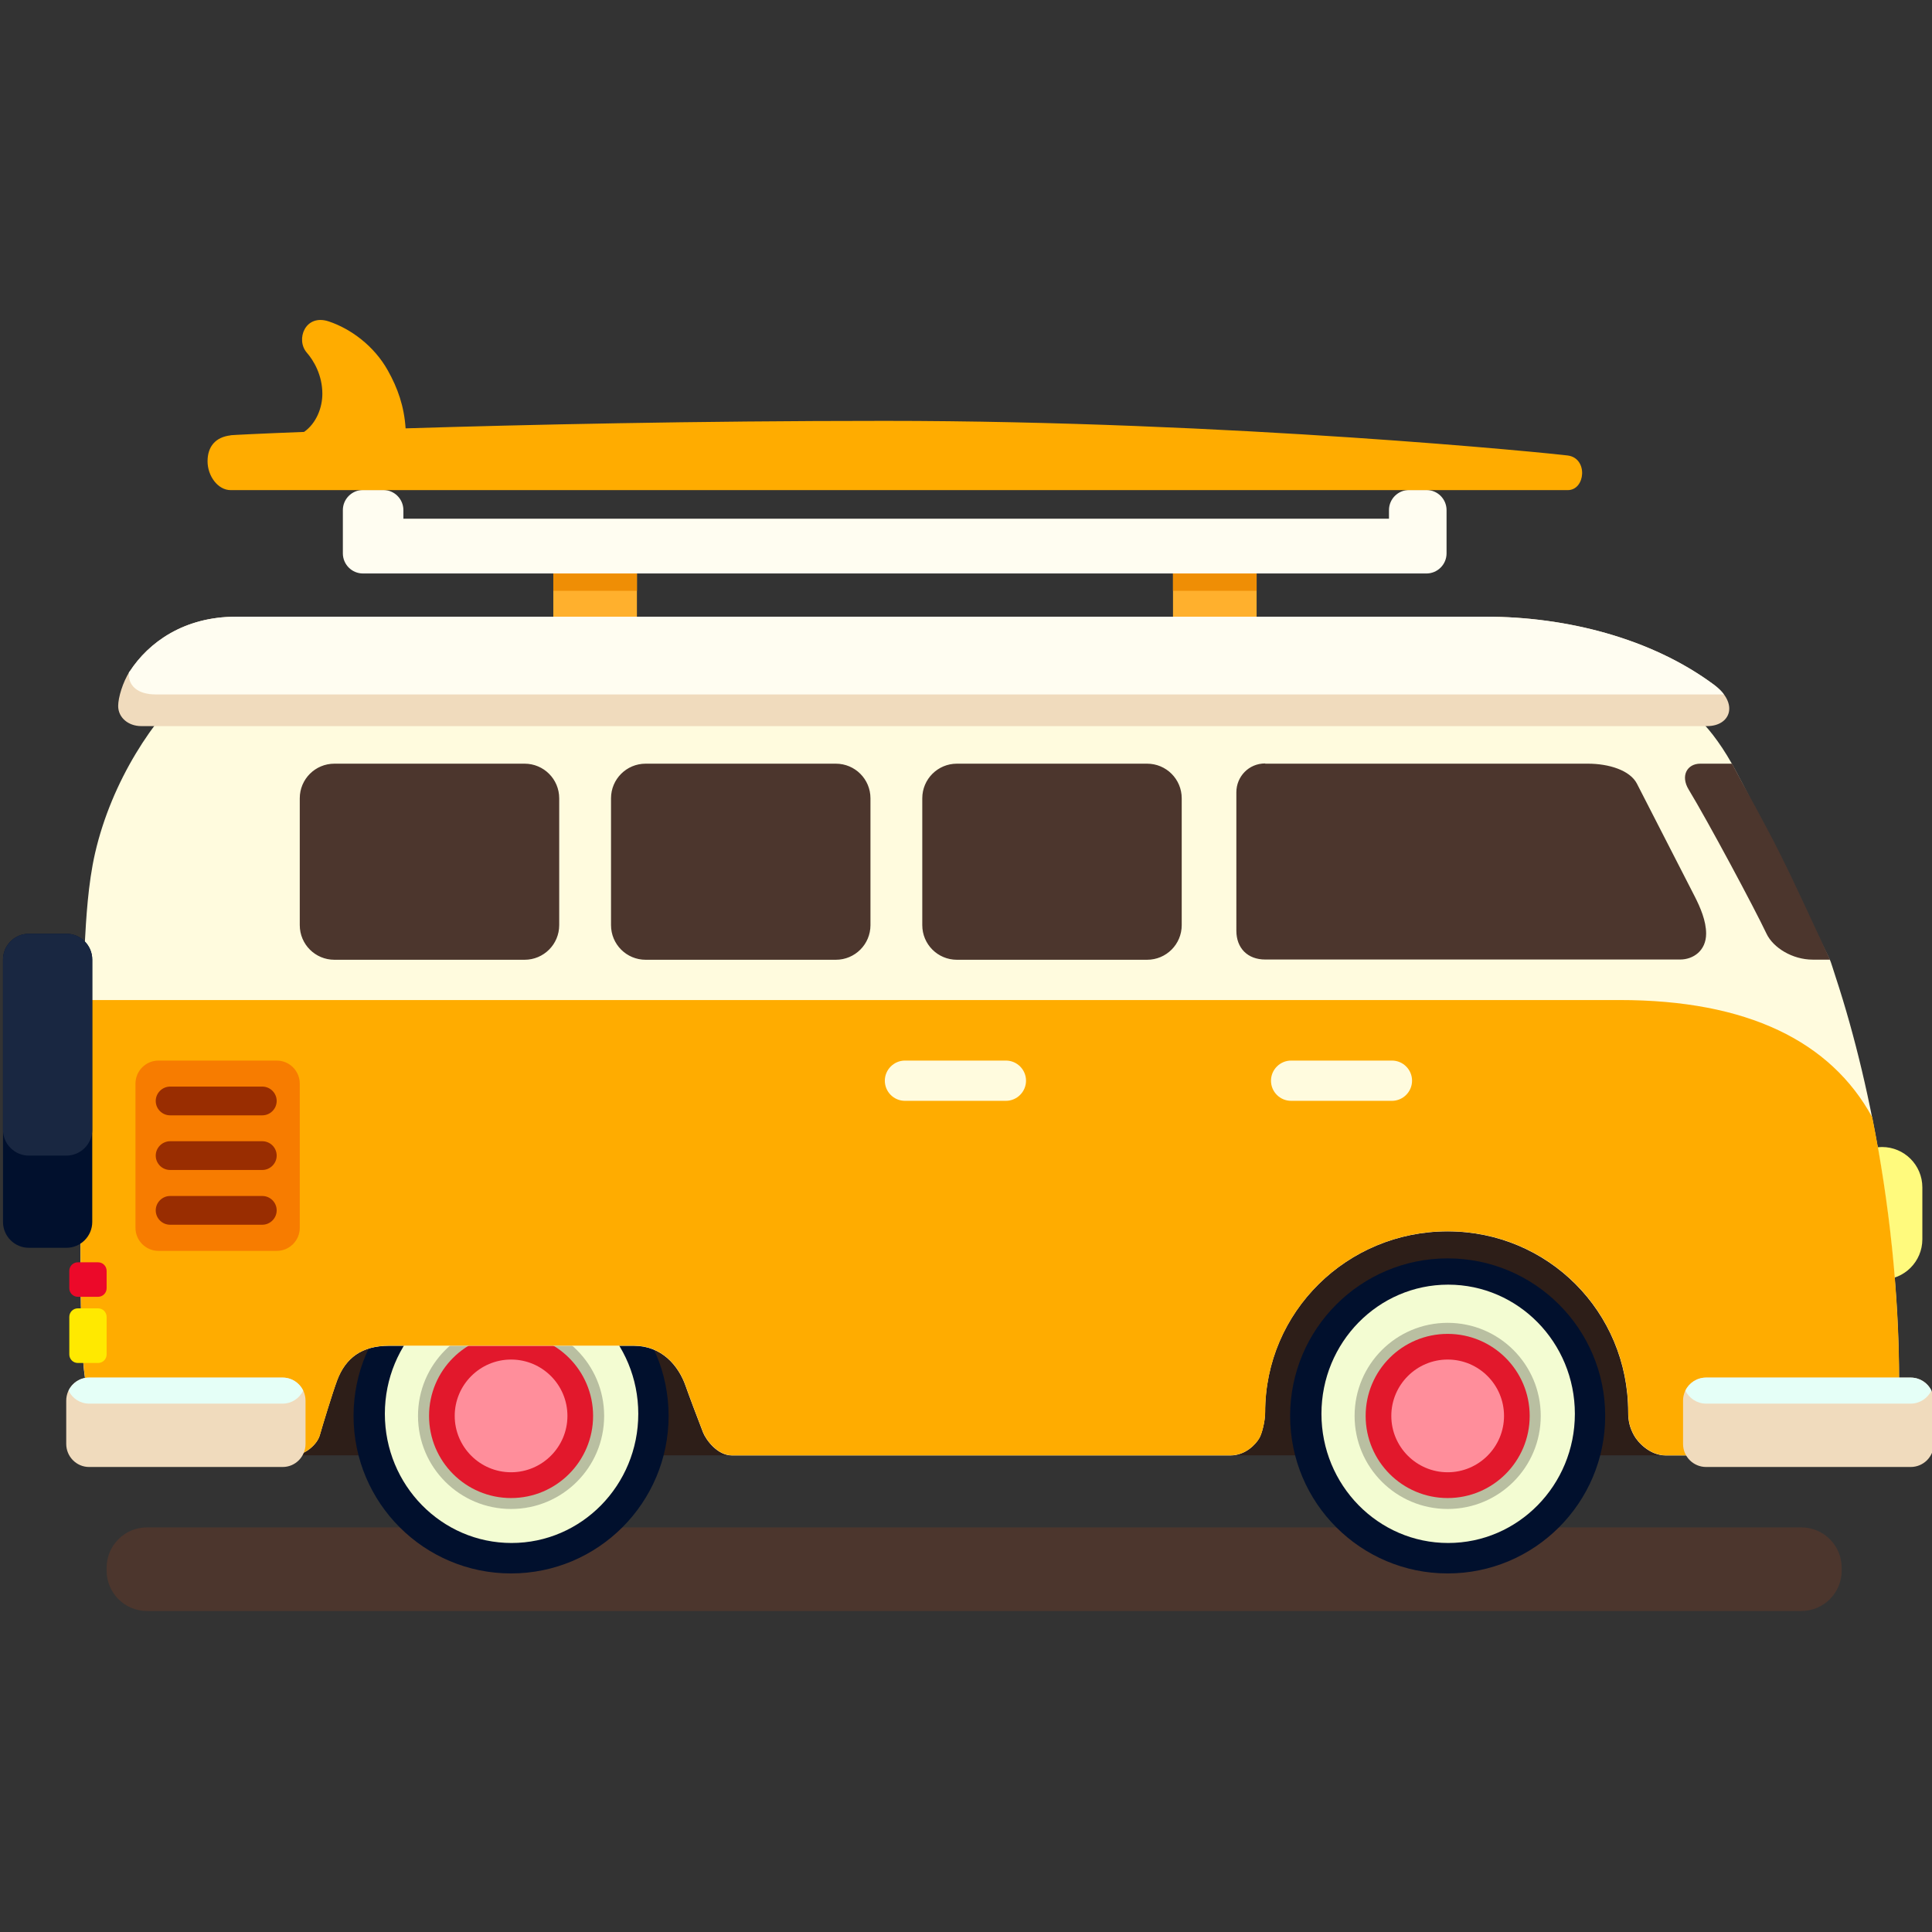 <?xml version="1.0" encoding="UTF-8" standalone="no"?>
<!-- Created with Inkscape (http://www.inkscape.org/) -->

<svg
   width="76mm"
   height="76mm"
   viewBox="0 0 76 76"
   version="1.1"
   id="svg877"
   inkscape:export-filename="/home/sensey/Projects/ErgofoxLanding/src/img/favicon.png"
   inkscape:export-xdpi="126.87"
   inkscape:export-ydpi="126.87"
   inkscape:version="1.4 (e7c3feb100, 2024-10-09)"
   sodipodi:docname="favicon.city-hopper.svg"
   xmlns:inkscape="http://www.inkscape.org/namespaces/inkscape"
   xmlns:sodipodi="http://sodipodi.sourceforge.net/DTD/sodipodi-0.dtd"
   xmlns="http://www.w3.org/2000/svg"
   xmlns:svg="http://www.w3.org/2000/svg"
   xmlns:rdf="http://www.w3.org/1999/02/22-rdf-syntax-ns#"
   xmlns:cc="http://creativecommons.org/ns#"
   xmlns:dc="http://purl.org/dc/elements/1.1/">
  <rect x="0" y="0" width="76" height="76" fill="#333333" stroke="none"/>
  <defs
     id="defs871">
    <clipPath
       id="clippath">
      <rect
         class="cls-4"
         x="209.07"
         width="191.06"
         height="139.19"
         id="rect1"
         y="0" />
    </clipPath>
    <clipPath
       id="clippath-1">
      <rect
         class="cls-4"
         x="209.07"
         width="191.06"
         height="139.19"
         id="rect2"
         y="0" />
    </clipPath>
    <clipPath
       id="clippath-2">
      <rect
         class="cls-4"
         x="209.07"
         width="191.06"
         height="139.19"
         id="rect3"
         y="0" />
    </clipPath>
    <clipPath
       id="clippath-3">
      <rect
         class="cls-4"
         x="225.27"
         y="14.31"
         width="157.26"
         height="105.16"
         id="rect4" />
    </clipPath>
    <clipPath
       id="clippath-4">
      <rect
         class="cls-4"
         x="333.56"
         y="96"
         width="15.16"
         height="15.16"
         id="rect5" />
    </clipPath>
    <clipPath
       id="clippath-5">
      <rect
         class="cls-4"
         x="257.28"
         y="96"
         width="15.16"
         height="15.16"
         id="rect6" />
    </clipPath>
  </defs>
  <sodipodi:namedview
     id="base"
     pagecolor="#ffffff"
     bordercolor="#666666"
     borderopacity="1.0"
     inkscape:pageopacity="0.0"
     inkscape:pageshadow="2"
     inkscape:zoom="4.1257975"
     inkscape:cx="126.15743"
     inkscape:cy="124.82435"
     inkscape:document-units="mm"
     inkscape:current-layer="layer1"
     showgrid="false"
     fit-margin-top="0"
     fit-margin-left="0"
     fit-margin-right="0"
     fit-margin-bottom="0"
     inkscape:window-width="2520"
     inkscape:window-height="1633"
     inkscape:window-x="0"
     inkscape:window-y="0"
     inkscape:window-maximized="1"
     inkscape:showpageshadow="2"
     inkscape:pagecheckerboard="0"
     inkscape:deskcolor="#d1d1d1" />
  <g
     inkscape:label="Ebene 1"
     inkscape:groupmode="layer"
     id="layer1"
     transform="translate(-57.659,-41.771)">
    <g
       id="yellow"
       transform="matrix(-0.483,0,0,0.483,242.534,47.44)">
      <g
         class="cls-23"
         clip-path="url(#clippath)"
         id="g41">
        <g
           class="cls-24"
           clip-path="url(#clippath-1)"
           id="g40">
          <g
             class="cls-27"
             clip-path="url(#clippath-2)"
             id="g39">
            <g
               class="cls-30"
               id="g38"
               style="isolation:isolate">
              <g
                 class="cls-26"
                 clip-path="url(#clippath-3)"
                 id="g37">
                <path
                   class="cls-16"
                   d="M 370.79,112.66 H 236.06 c -1.82,0 -3.29,1.47 -3.29,3.29 v 0.23 c 0,1.82 1.47,3.29 3.29,3.29 h 134.73 c 1.82,0 3.29,-1.47 3.29,-3.29 v -0.23 c 0,-1.82 -1.47,-3.29 -3.29,-3.29"
                   id="path7"
                   style="fill:#4c362d;fill-rule:evenodd;stroke-width:0px" />
                <rect
                   class="cls-17"
                   x="242.17"
                   y="84.26"
                   width="126.28"
                   height="22.53"
                   id="rect7"
                   style="fill:#2d1e18;stroke-width:0px" />
                <path
                   class="cls-7"
                   d="m 341.14,90.75 c -7.09,0 -12.83,5.75 -12.83,12.83 0,7.08 5.75,12.83 12.83,12.83 7.08,0 12.83,-5.74 12.83,-12.83 0,-7.09 -5.75,-12.83 -12.83,-12.83"
                   id="path8"
                   style="fill:#01102d;fill-rule:evenodd;stroke-width:0px" />
                <path
                   class="cls-12"
                   d="m 341.1,92.89 c -5.7,0 -10.32,4.71 -10.32,10.52 0,5.81 4.62,10.52 10.32,10.52 5.7,0 10.32,-4.71 10.32,-10.52 0,-5.81 -4.62,-10.52 -10.32,-10.52"
                   id="path9"
                   style="fill:#f3fcd2;fill-rule:evenodd;stroke-width:0px" />
                <g
                   class="cls-29"
                   id="g11"
                   style="opacity:0.5">
                  <g
                     class="cls-25"
                     clip-path="url(#clippath-4)"
                     id="g10">
                    <path
                       class="cls-22"
                       d="m 341.14,96 c -4.19,0 -7.58,3.39 -7.58,7.58 0,4.19 3.39,7.58 7.58,7.58 4.19,0 7.58,-3.39 7.58,-7.58 0,-4.19 -3.39,-7.58 -7.58,-7.58"
                       id="path10"
                       style="fill:#7f826f;fill-rule:evenodd;stroke-width:0px" />
                  </g>
                </g>
                <path
                   class="cls-15"
                   d="m 341.14,96.9 c -3.69,0 -6.68,2.99 -6.68,6.68 0,3.69 2.99,6.69 6.68,6.69 3.69,0 6.68,-2.99 6.68,-6.69 0,-3.7 -2.99,-6.68 -6.68,-6.68"
                   id="path11"
                   style="fill:#e2182c;fill-rule:evenodd;stroke-width:0px" />
                <path
                   class="cls-11"
                   d="m 341.14,98.99 c -2.54,0 -4.59,2.06 -4.59,4.59 0,2.53 2.06,4.59 4.59,4.59 2.53,0 4.59,-2.06 4.59,-4.59 0,-2.53 -2.06,-4.59 -4.59,-4.59"
                   id="path12"
                   style="fill:#ff8e9b;fill-rule:evenodd;stroke-width:0px" />
                <path
                   class="cls-7"
                   d="m 264.86,90.75 c -7.09,0 -12.83,5.75 -12.83,12.83 0,7.08 5.75,12.83 12.83,12.83 7.08,0 12.83,-5.74 12.83,-12.83 0,-7.09 -5.75,-12.83 -12.83,-12.83"
                   id="path13"
                   style="fill:#01102d;fill-rule:evenodd;stroke-width:0px" />
                <path
                   class="cls-12"
                   d="m 264.82,92.89 c -5.7,0 -10.32,4.71 -10.32,10.52 0,5.81 4.62,10.52 10.32,10.52 5.7,0 10.32,-4.71 10.32,-10.52 0,-5.81 -4.62,-10.52 -10.32,-10.52"
                   id="path14"
                   style="fill:#f3fcd2;fill-rule:evenodd;stroke-width:0px" />
                <g
                   class="cls-29"
                   id="g16"
                   style="opacity:0.5">
                  <g
                     class="cls-28"
                     clip-path="url(#clippath-5)"
                     id="g15">
                    <path
                       class="cls-22"
                       d="m 264.86,96 c -4.19,0 -7.58,3.39 -7.58,7.58 0,4.19 3.39,7.58 7.58,7.58 4.19,0 7.58,-3.39 7.58,-7.58 0,-4.19 -3.39,-7.58 -7.58,-7.58"
                       id="path15"
                       style="fill:#7f826f;fill-rule:evenodd;stroke-width:0px" />
                  </g>
                </g>
                <path
                   class="cls-15"
                   d="m 264.86,96.9 c -3.69,0 -6.68,2.99 -6.68,6.68 0,3.69 2.99,6.69 6.68,6.69 3.69,0 6.68,-2.99 6.68,-6.69 0,-3.7 -2.99,-6.68 -6.68,-6.68"
                   id="path16"
                   style="fill:#e2182c;fill-rule:evenodd;stroke-width:0px" />
                <path
                   class="cls-11"
                   d="m 264.86,98.99 c -2.54,0 -4.59,2.06 -4.59,4.59 0,2.53 2.06,4.59 4.59,4.59 2.53,0 4.59,-2.06 4.59,-4.59 0,-2.53 -2.06,-4.59 -4.59,-4.59"
                   id="path17"
                   style="fill:#ff8e9b;fill-rule:evenodd;stroke-width:0px" />
                <path
                   class="cls-2"
                   d="m 229.49,81.68 c -1.82,0 -3.29,1.47 -3.29,3.29 v 4.22 c 0,1.82 1.47,3.29 3.29,3.29 1.82,0 3.29,-1.47 3.29,-3.29 v -4.22 c 0,-1.82 -1.47,-3.29 -3.29,-3.29"
                   id="path18"
                   style="fill:#fffa7d;fill-rule:evenodd;stroke-width:0px" />
                <path
                   class="cls-9"
                   d="m 376.19,78.16 c 0,-4.98 -0.13,-9.3 -0.33,-13.04 -0.11,-1.96 -0.26,-4.86 -0.84,-7.38 -1.36,-5.9 -4.8,-11.06 -7.98,-13.85 -3.19,-2.8 -8.32,-4.69 -14.08,-4.69 h -87.78 c -7.38,0 -15.19,2.69 -20.65,7.51 -0.7,0.62 -1.78,1.91 -2.82,3.76 -1.89,3.39 -7.03,14.07 -7.98,15.96 -0.08,0.16 -0.31,0.93 -0.47,1.41 -3.14,9.54 -5.16,21.73 -5.16,32.86 0,3.56 2.73,6.1 6.1,6.1 h 12.91 c 1.27,0 2.26,-1.05 2.58,-1.64 0.33,-0.6 0.47,-1.14 0.47,-1.88 0,-8.18 6.53,-14.73 14.71,-14.73 8.18,0 14.86,6.55 14.86,14.73 0,0.77 0.27,1.77 0.47,2.11 0.28,0.49 1.12,1.41 2.35,1.41 h 40.61 c 1.18,0 2.11,-1.27 2.35,-1.88 0.4,-1.03 1.17,-3.07 1.41,-3.76 0.58,-1.68 1.96,-3.29 4.22,-3.29 h 19.95 c 2.2,0 3.53,0.98 4.22,2.82 0.38,1.02 1.21,3.75 1.41,4.46 0.22,0.8 1.27,1.64 2.13,1.64 h 9.84 c 3.37,0 6.35,-2.4 7.04,-5.63 0.62,-2.94 0.47,-10.61 0.47,-23"
                   id="path19"
                   style="fill:#fffbde;fill-rule:evenodd;stroke-width:0px" />
                <path
                   class="cls-8"
                   d="m 376.19,78.16 c 0,-3.06 -0.05,-5.87 -0.13,-8.45 H 250.85 c -10.4,0 -17.19,3.36 -20.57,9.55 -1.39,6.94 -2.19,14.4 -2.19,21.43 0,3.56 2.73,6.1 6.1,6.1 h 12.91 c 1.27,0 2.26,-1.05 2.58,-1.64 0.33,-0.6 0.47,-1.14 0.47,-1.88 0,-8.18 6.53,-14.73 14.71,-14.73 8.18,0 14.86,6.55 14.86,14.73 0,0.77 0.27,1.77 0.47,2.11 0.28,0.49 1.12,1.41 2.35,1.41 h 40.61 c 1.18,0 2.11,-1.27 2.35,-1.88 0.4,-1.03 1.17,-3.07 1.41,-3.76 0.58,-1.68 1.96,-3.29 4.22,-3.29 h 19.95 c 2.2,0 3.53,0.98 4.22,2.82 0.38,1.02 1.21,3.75 1.41,4.46 0.22,0.8 1.27,1.64 2.13,1.64 h 9.84 c 3.37,0 6.35,-2.4 7.04,-5.63 0.62,-2.94 0.47,-10.61 0.47,-23"
                   id="path20"
                   style="fill:#ffac00;fill-rule:evenodd;stroke-width:0px" />
                <path
                   class="cls-20"
                   d="m 369.85,74.64 h -9.62 c -1.04,0 -1.88,0.84 -1.88,1.88 v 11.74 c 0,1.04 0.84,1.88 1.88,1.88 h 9.62 c 1.04,0 1.88,-0.84 1.88,-1.88 V 76.52 c 0,-1.04 -0.84,-1.88 -1.88,-1.88"
                   id="path21"
                   style="fill:#f77c00;fill-rule:evenodd;stroke-width:0px" />
                <path
                   class="cls-21"
                   d="m 361.4,79.1 h 7.51 c 0.65,0 1.17,-0.53 1.17,-1.17 0,-0.64 -0.53,-1.17 -1.17,-1.17 h -7.51 c -0.65,0 -1.17,0.53 -1.17,1.17 0,0.64 0.53,1.17 1.17,1.17 m 7.51,2.11 h -7.51 c -0.65,0 -1.17,0.53 -1.17,1.17 0,0.64 0.53,1.17 1.17,1.17 h 7.51 c 0.65,0 1.17,-0.53 1.17,-1.17 0,-0.64 -0.53,-1.17 -1.17,-1.17 m 0,4.46 h -7.51 c -0.65,0 -1.17,0.53 -1.17,1.17 0,0.64 0.53,1.17 1.17,1.17 h 7.51 c 0.65,0 1.17,-0.53 1.17,-1.17 0,-0.64 -0.53,-1.17 -1.17,-1.17"
                   id="path22"
                   style="fill:#992d01;fill-rule:evenodd;stroke-width:0px" />
                <path
                   class="cls-16"
                   d="m 355.53,50.46 h -15.49 c -1.56,0 -2.82,1.26 -2.82,2.82 v 10.33 c 0,1.56 1.26,2.82 2.82,2.82 h 15.49 c 1.56,0 2.82,-1.26 2.82,-2.82 V 53.28 c 0,-1.56 -1.26,-2.82 -2.82,-2.82 m -25.35,0 h -15.49 c -1.56,0 -2.82,1.26 -2.82,2.82 v 10.33 c 0,1.56 1.26,2.82 2.82,2.82 h 15.49 c 1.56,0 2.82,-1.26 2.82,-2.82 V 53.28 c 0,-1.56 -1.26,-2.82 -2.82,-2.82 m -25.35,0 h -15.49 c -1.56,0 -2.82,1.26 -2.82,2.82 v 10.33 c 0,1.56 1.26,2.82 2.82,2.82 h 15.49 c 1.56,0 2.82,-1.26 2.82,-2.82 V 53.28 c 0,-1.56 -1.26,-2.82 -2.82,-2.82 m -25.11,0 h -26.29 c -1.68,0 -3.43,0.53 -3.99,1.64 -0.22,0.45 -3.9,7.59 -4.69,9.15 -0.47,0.92 -0.94,2.01 -0.94,3.05 0,1.4 1.06,2.11 2.11,2.11 h 33.8 c 1.43,0 2.35,-0.92 2.35,-2.35 V 52.79 c 0,-1.27 -1,-2.35 -2.35,-2.35 m -35.44,0.02 h -2.58 c -1.29,2.43 -2.52,4.59 -3.76,7.04 -1.46,2.9 -2.84,5.99 -4.22,8.92 h 1.41 c 1.65,0 3.22,-0.97 3.76,-2.11 1.02,-2.15 4.77,-9.15 6.34,-11.74 0.69,-1.13 0.12,-2.11 -0.94,-2.11"
                   id="path23"
                   style="fill:#4c362d;fill-rule:evenodd;stroke-width:0px" />
                <path
                   class="cls-9"
                   d="m 277.61,74.64 h -8.21 c -0.91,0 -1.64,0.74 -1.64,1.64 0,0.9 0.74,1.64 1.64,1.64 h 8.21 c 0.91,0 1.64,-0.74 1.64,-1.64 0,-0.9 -0.74,-1.64 -1.64,-1.64 m 31.45,0 h -8.22 c -0.91,0 -1.64,0.74 -1.64,1.64 0,0.9 0.74,1.64 1.64,1.64 h 8.22 c 0.91,0 1.64,-0.74 1.64,-1.64 0,-0.9 -0.74,-1.64 -1.64,-1.64"
                   id="path24"
                   style="fill:#fffbde;fill-rule:evenodd;stroke-width:0px" />
                <path
                   class="cls-13"
                   d="m 376.42,91.07 h -1.64 c -0.39,0 -0.7,0.31 -0.7,0.7 v 1.41 c 0,0.39 0.31,0.7 0.7,0.7 h 1.64 c 0.39,0 0.7,-0.31 0.7,-0.7 v -1.41 c 0,-0.39 -0.31,-0.7 -0.7,-0.7"
                   id="path25"
                   style="fill:#ec0929;fill-rule:evenodd;stroke-width:0px" />
                <path
                   class="cls-14"
                   d="m 376.42,94.82 h -1.64 c -0.39,0 -0.7,0.31 -0.7,0.7 v 3.05 c 0,0.39 0.31,0.7 0.7,0.7 h 1.64 c 0.39,0 0.7,-0.31 0.7,-0.7 v -3.05 c 0,-0.39 -0.31,-0.7 -0.7,-0.7"
                   id="path26"
                   style="fill:#ffe900;fill-rule:evenodd;stroke-width:0px" />
                <path
                   class="cls-5"
                   d="m 243.81,100.46 h -16.66 c -1.04,0 -1.88,0.84 -1.88,1.88 v 3.52 c 0,1.04 0.84,1.88 1.88,1.88 h 16.66 c 1.04,0 1.88,-0.84 1.88,-1.88 v -3.52 c 0,-1.04 -0.84,-1.88 -1.88,-1.88 m 131.7,0 h -15.77 c -1.02,0 -1.86,0.84 -1.86,1.88 v 3.52 c 0,1.04 0.83,1.88 1.86,1.88 h 15.77 c 1.02,0 1.86,-0.84 1.86,-1.88 v -3.52 c 0,-1.04 -0.83,-1.88 -1.86,-1.88"
                   id="path27"
                   style="fill:#f0dbbd;fill-rule:evenodd;stroke-width:0px" />
                <path
                   class="cls-6"
                   d="m 375.51,100.46 h -15.77 c -0.73,0 -1.37,0.43 -1.67,1.06 0.3,0.62 0.93,1.06 1.67,1.06 h 15.77 c 0.73,0 1.37,-0.43 1.67,-1.06 -0.3,-0.62 -0.93,-1.06 -1.67,-1.06"
                   id="path28"
                   style="fill:#e5fff7;fill-rule:evenodd;stroke-width:0px" />
                <path
                   class="cls-6"
                   d="m 243.81,100.46 h -16.66 c -0.74,0 -1.38,0.43 -1.69,1.06 0.31,0.62 0.94,1.06 1.69,1.06 h 16.66 c 0.74,0 1.38,-0.43 1.69,-1.06 -0.3,-0.62 -0.94,-1.06 -1.69,-1.06"
                   id="path29"
                   style="fill:#e5fff7;fill-rule:evenodd;stroke-width:0px" />
                <path
                   class="cls-10"
                   d="m 280.42,38.96 h 6.81 v -5.63 h -6.81 z m 50.47,0 h 6.81 v -5.63 h -6.81 z"
                   id="path30"
                   style="fill:#ffb02d;fill-rule:evenodd;stroke-width:0px" />
                <path
                   class="cls-1"
                   d="m 280.42,36.38 h 6.81 V 34.5 h -6.81 z m 50.47,0 h 6.81 V 34.5 h -6.81 z"
                   id="path31"
                   style="fill:#ef8e05;fill-rule:evenodd;stroke-width:0px" />
                <path
                   class="cls-3"
                   d="m 353.19,28.17 h -1.64 c -0.91,0 -1.64,0.74 -1.64,1.64 v 0.7 h -80.27 v -0.7 c 0,-0.91 -0.74,-1.64 -1.64,-1.64 h -1.41 c -0.91,0 -1.64,0.74 -1.64,1.64 v 3.52 c 0,0.91 0.74,1.64 1.64,1.64 h 86.61 c 0.91,0 1.64,-0.74 1.64,-1.64 v -3.52 c 0,-0.91 -0.74,-1.64 -1.64,-1.64"
                   id="path32"
                   style="fill:#fffdf1;fill-rule:evenodd;stroke-width:0px" />
                <path
                   class="cls-5"
                   d="m 372.2,42.95 c -1.54,-2.37 -4.42,-4.46 -8.66,-4.46 H 261.73 c -6.46,0 -13.42,1.72 -18.57,5.55 -2.04,1.52 -1.34,3.36 0.57,3.36 h 127.53 c 1.05,0 1.88,-0.69 1.88,-1.64 0,-0.69 -0.38,-1.95 -0.94,-2.82"
                   id="path33"
                   style="fill:#f0dbbd;fill-rule:evenodd;stroke-width:0px" />
                <path
                   class="cls-3"
                   d="m 372.2,42.95 c -1.54,-2.37 -4.42,-4.46 -8.66,-4.46 H 261.73 c -6.46,0 -13.42,1.72 -18.57,5.55 -0.34,0.26 -0.61,0.52 -0.8,0.78 h 127.73 c 1.41,0 2.26,-0.67 2.18,-1.78 -0.02,-0.03 -0.04,-0.07 -0.06,-0.1"
                   id="path34"
                   style="fill:#fffdf1;fill-rule:evenodd;stroke-width:0px" />
                <path
                   class="cls-8"
                   d="m 363.98,23.71 c -0.19,-0.02 -2.34,-0.13 -5.98,-0.27 -1.01,-0.71 -1.49,-1.99 -1.49,-3.1 0,-1.52 0.7,-2.71 1.27,-3.36 0.92,-1.06 0.13,-3.18 -1.79,-2.54 -1.77,0.59 -3.68,1.97 -4.81,3.99 -0.81,1.44 -1.33,2.92 -1.45,4.72 -9.71,-0.3 -23.56,-0.61 -39.02,-0.61 -28.22,0 -54.43,2.66 -55.63,2.82 -1.67,0.22 -1.45,2.82 0,2.82 h 108.9 c 1.04,0 1.88,-1.15 1.88,-2.35 0,-1.2 -0.65,-1.97 -1.88,-2.11"
                   id="path35"
                   style="fill:#ffac00;fill-rule:evenodd;stroke-width:0px" />
                <path
                   class="cls-7"
                   d="m 380.41,64.31 h -3.05 c -1.17,0 -2.11,0.95 -2.11,2.11 v 21.36 c 0,1.17 0.95,2.11 2.11,2.11 h 3.05 c 1.17,0 2.11,-0.95 2.11,-2.11 V 66.42 c 0,-1.17 -0.95,-2.11 -2.11,-2.11"
                   id="path36"
                   style="fill:#01102d;fill-rule:evenodd;stroke-width:0px" />
                <path
                   class="cls-19"
                   d="m 380.41,64.31 h -3.05 c -1.17,0 -2.11,0.95 -2.11,2.11 v 13.85 c 0,1.17 0.95,2.11 2.11,2.11 h 3.05 c 1.17,0 2.11,-0.95 2.11,-2.11 V 66.42 c 0,-1.17 -0.95,-2.11 -2.11,-2.11"
                   id="path37"
                   style="fill:#192741;fill-rule:evenodd;stroke-width:0px" />
              </g>
            </g>
          </g>
        </g>
      </g>
    </g>
  </g>
</svg>
